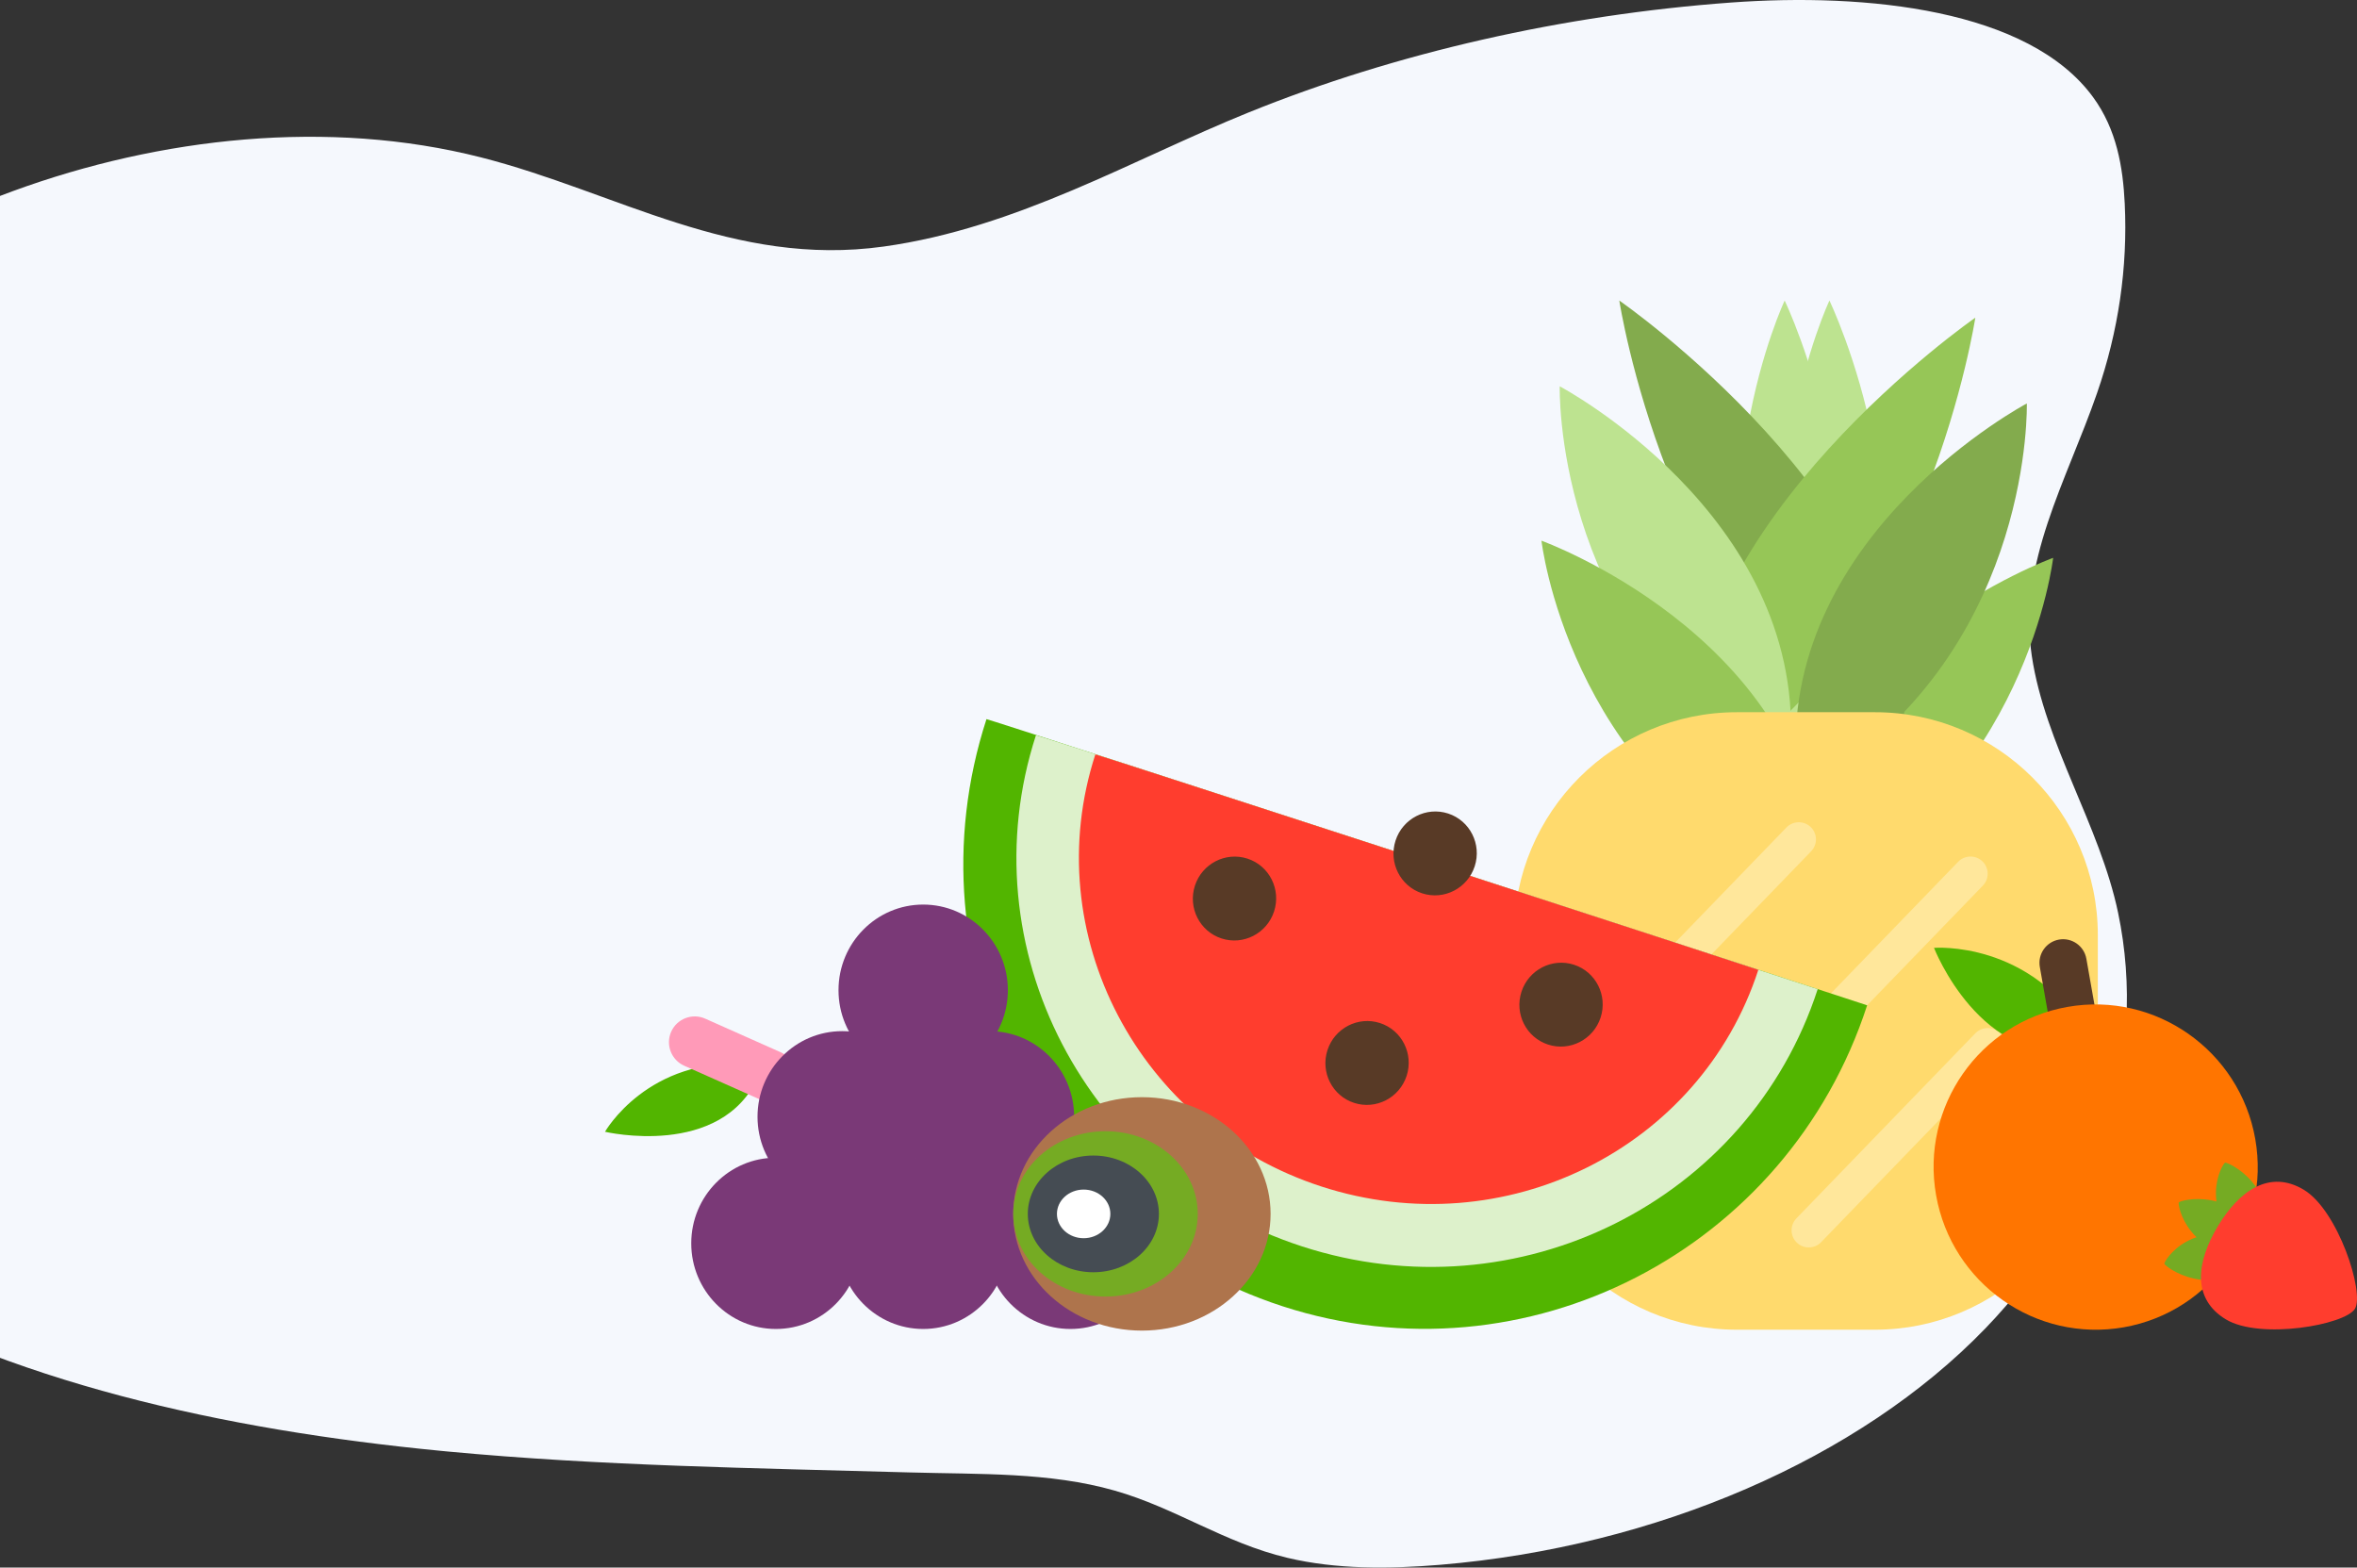 <?xml version="1.0" encoding="UTF-8" standalone="no"?><!DOCTYPE svg PUBLIC "-//W3C//DTD SVG 1.1//EN" "http://www.w3.org/Graphics/SVG/1.1/DTD/svg11.dtd"><svg width="100%" height="100%" viewBox="0 0 600 399" version="1.1" xmlns="http://www.w3.org/2000/svg" xmlns:xlink="http://www.w3.org/1999/xlink" xml:space="preserve" xmlns:serif="http://www.serif.com/" style="fill-rule:evenodd;clip-rule:evenodd;stroke-linejoin:round;stroke-miterlimit:1.414;"><rect x="0" y="0" width="600" height="399" fill="#333333" stroke="none"/><path id="_B2_SPLASH-Copy" d="M231.521,374.793c17.984,0.505 35.614,-0.103 52.219,4.623c15.544,4.427 27.959,13.311 44,17.119c12.45,2.954 25.878,2.852 38.881,1.767c54.996,-4.585 106.77,-27.025 138.738,-60.133c29.277,-30.322 41.502,-69.122 33.832,-105.806c-4.65,-22.249 -18.624,-42.999 -21.975,-65.418c-3.541,-23.7 8.814,-44.362 16.619,-66.901c5.445,-15.715 7.823,-32 7.042,-48.204c-0.452,-9.335 -2.052,-18.905 -8.079,-27.137c-16.375,-22.358 -57.663,-26.577 -92.125,-24.057c-42.656,3.119 -85.214,12.761 -122.742,27.944c-29.632,11.988 -58.98,29.439 -92.987,34.169c-38.346,5.335 -68.006,-13.92 -102.515,-22.701c-77.648,-19.759 -171.395,19.055 -205.624,70.679c-42.258,63.729 -37.448,167.983 41.647,215.279c43.103,25.774 98.645,37.955 153.803,43.286c0.582,0.057 1.163,0.113 1.745,0.168c38.981,3.673 78.297,4.221 117.521,5.323Z" style="fill:#f5f8fd;"/><g><path d="M462.384,182.195l7.468,2.414c24.285,-49.182 -4.15,-108.109 -4.15,-108.109c0,0 -23.917,50.7 -3.317,105.695l-0.001,0Z" style="fill:#bde390;fill-rule:nonzero;"/><path d="M450.989,182.195l7.468,2.414c24.283,-49.182 -4.151,-108.109 -4.151,-108.109c0,0 -23.916,50.7 -3.317,105.695Z" style="fill:#bde390;fill-rule:nonzero;"/><path d="M460.903,227.937c55.042,-26.839 61.748,-85.945 61.748,-85.945c0,0 -65.507,23.662 -70.9,81.866l9.152,4.079Z" style="fill:#96c657;fill-rule:nonzero;"/><path d="M475.061,189.743c-50.767,-34.23 -62.85,-113.243 -62.85,-113.243c0,0 75.251,52.088 72.482,110.475l-9.632,2.768Z" style="fill:#83ab4d;fill-rule:nonzero;"/><path d="M439.988,194.108c50.766,-34.229 62.85,-113.242 62.85,-113.242c0,0 -75.251,52.087 -72.481,110.475l9.631,2.767l0,0Z" style="fill:#96c657;fill-rule:nonzero;"/><path d="M446.215,192.023c-50.766,-34.23 -49.17,-93.693 -49.17,-93.693c0,0 61.572,32.538 58.801,90.926l-9.631,2.767Z" style="fill:#bde390;fill-rule:nonzero;"/><path d="M454.146,223.571c-55.042,-26.839 -61.748,-85.945 -61.748,-85.945c0,0 65.507,23.662 70.9,81.866l-9.152,4.079Z" style="fill:#96c657;fill-rule:nonzero;"/><path d="M466.782,196.388c50.765,-34.228 49.17,-93.691 49.17,-93.691c0,0 -61.573,32.537 -58.802,90.925l9.631,2.767l0.001,-0.001Z" style="fill:#83ab4d;fill-rule:nonzero;"/><path id="a" d="M385.396,238.043c0,-31.325 25.432,-56.757 56.757,-56.757l35.115,0c31.325,0 56.757,25.432 56.757,56.757l0,43.666c0,31.325 -25.432,56.757 -56.757,56.757l-35.115,0c-31.325,0 -56.757,-25.432 -56.757,-56.757l0,-43.666Z" style="fill:#ffda6d;"/><path d="M460.937,210.516l-0.006,-0.006c-1.722,-1.661 -4.506,-1.612 -6.169,0.108l-45.555,47.117c-0.787,0.813 -1.227,1.901 -1.227,3.033c0,1.183 0.482,2.318 1.334,3.14l0.006,0.006c1.722,1.661 4.506,1.612 6.169,-0.108l45.555,-47.116c0.787,-0.813 1.227,-1.902 1.227,-3.033c0,-1.184 -0.482,-2.319 -1.334,-3.141Zm48.086,52.394l-0.006,-0.006c-1.722,-1.662 -4.506,-1.614 -6.17,0.107l-45.555,47.116c-0.786,0.814 -1.226,1.902 -1.226,3.033c0,1.185 0.482,2.319 1.334,3.141l0.006,0.006c1.723,1.661 4.506,1.613 6.17,-0.108l45.555,-47.116c0.786,-0.814 1.226,-1.902 1.226,-3.033c0,-1.184 -0.482,-2.318 -1.334,-3.14Zm-4.371,-43.662l-0.006,-0.006c-1.723,-1.661 -4.507,-1.612 -6.17,0.108l-54.665,56.538c-0.787,0.814 -1.227,1.902 -1.227,3.033c0,1.185 0.482,2.319 1.335,3.141l0.005,0.006c1.723,1.662 4.507,1.613 6.17,-0.108l54.666,-56.538c0.786,-0.813 1.226,-1.901 1.226,-3.033c0,-1.184 -0.482,-2.319 -1.334,-3.141l0,0Zm-69.943,69.858l-0.006,-0.006c-1.722,-1.661 -4.506,-1.613 -6.17,0.108l-15.189,15.709c-0.786,0.813 -1.226,1.902 -1.226,3.033c0,1.184 0.482,2.319 1.334,3.141l0.006,0.005c1.723,1.662 4.506,1.613 6.17,-0.107l15.188,-15.709c0.787,-0.814 1.227,-1.902 1.227,-3.034c0,-1.184 -0.482,-2.318 -1.334,-3.14Z" style="fill:#ffe79b;fill-rule:nonzero;"/><g><path d="M326.484,332.496c61.906,20.114 128.534,-14.184 148.817,-76.608c0.025,-0.077 -224.119,-73.039 -224.183,-72.841c-20.283,62.424 13.46,129.334 75.366,149.449Z" style="fill:#52b500;fill-rule:nonzero;"/><path d="M331.435,317.256c54.951,17.855 113.725,-11.459 131.276,-65.474c0.021,-0.067 -198.939,-64.829 -198.995,-64.657c-17.55,54.014 12.769,112.277 67.719,130.131Z" style="fill:#ddf1cb;fill-rule:nonzero;"/><g><path id="b" d="M336.387,302.016c46.604,15.143 96.396,-9.554 111.215,-55.16c0.018,-0.056 -168.72,-54.98 -168.767,-54.836c-14.818,45.607 10.949,94.854 57.552,109.996Z" style="fill:#ff3d2e;fill-rule:nonzero;"/><path d="M368.63,207.069c5.561,1.807 8.597,7.826 6.775,13.434c-1.822,5.607 -7.816,8.693 -13.377,6.886c-5.561,-1.807 -8.597,-7.826 -6.775,-13.434c1.822,-5.607 7.816,-8.693 13.377,-6.886Z" style="fill:#583a26;"/></g><path d="M351.299,260.408c5.561,1.807 8.597,7.827 6.775,13.434c-1.822,5.608 -7.816,8.693 -13.377,6.886c-5.561,-1.806 -8.597,-7.826 -6.775,-13.434c1.822,-5.607 7.816,-8.693 13.377,-6.886Z" style="fill:#583a26;"/><path d="M400.68,245.564c5.561,1.806 8.596,7.826 6.775,13.434c-1.822,5.607 -7.817,8.693 -13.378,6.886c-5.561,-1.807 -8.596,-7.827 -6.774,-13.434c1.822,-5.608 7.816,-8.693 13.377,-6.886Z" style="fill:#583a26;"/><path d="M317.556,218.555c5.561,1.807 8.597,7.827 6.775,13.434c-1.822,5.608 -7.816,8.693 -13.377,6.886c-5.561,-1.807 -8.597,-7.826 -6.775,-13.434c1.822,-5.607 7.816,-8.693 13.377,-6.886Z" style="fill:#583a26;"/></g><g><path d="M531.179,263.384c-14.21,-24.126 -38.857,-22.116 -38.857,-22.116c0,0 11.851,30.555 37.432,26.045c3.549,4.584 8.757,-4.187 1.425,-3.929Z" style="fill:#52b500;fill-rule:nonzero;"/><path d="M519.259,246.13c-0.577,-3.269 1.61,-6.392 4.88,-6.969c3.269,-0.576 6.392,1.61 6.969,4.88l3.302,18.73c0.577,3.269 -1.61,6.392 -4.88,6.969c-3.269,0.576 -6.392,-1.61 -6.969,-4.88l-3.302,-18.73Z" style="fill:#583a26;"/><path d="M526.288,256.299c-22.421,3.953 -37.403,25.431 -33.435,47.934c3.968,22.502 25.392,37.561 47.813,33.608c22.42,-3.954 37.402,-25.432 33.434,-47.934c-3.968,-22.503 -25.392,-37.562 -47.812,-33.608Z" style="fill:#ff7500;"/></g><g><g><path d="M190.758,270.84c-25.861,-1.943 -36.747,17.243 -36.747,17.243c0,0 29.65,6.988 39.072,-14.173c5.342,-0.256 1.178,-8.603 -2.324,-3.07l-0.001,0Z" style="fill:#52b500;fill-rule:nonzero;"/><path d="M174.183,271.274c-3.308,-1.472 -4.798,-5.353 -3.325,-8.661c1.472,-3.308 5.353,-4.797 8.661,-3.325l19.178,8.539c3.308,1.473 4.798,5.354 3.325,8.661c-1.472,3.308 -5.353,4.798 -8.661,3.325l-19.178,-8.539Z" style="fill:#ff9ab8;"/></g><ellipse cx="235.007" cy="252.045" rx="21.555" ry="21.795" style="fill:#7a3977;"/><ellipse cx="214.389" cy="284.264" rx="21.555" ry="21.795" style="fill:#7a3977;"/><ellipse cx="251.876" cy="284.264" rx="21.555" ry="21.795" style="fill:#7a3977;"/><ellipse cx="197.52" cy="316.482" rx="21.555" ry="21.795" style="fill:#7a3977;"/><ellipse cx="235.007" cy="316.482" rx="21.555" ry="21.795" style="fill:#7a3977;"/><ellipse cx="272.494" cy="316.482" rx="21.555" ry="21.795" style="fill:#7a3977;"/></g><g><ellipse cx="290.687" cy="308.985" rx="32.758" ry="29.708" style="fill:#ae744c;"/><ellipse cx="281.416" cy="308.985" rx="23.486" ry="21.043" style="fill:#75ab23;"/><ellipse cx="278.326" cy="308.985" rx="16.687" ry="14.854" style="fill:#454c53;"/><ellipse cx="275.854" cy="308.985" rx="6.799" ry="6.189" style="fill:#fff;"/></g><g><g><path d="M577.253,316.815c-8.221,-15.1 -22.24,-11.37 -22.626,-10.745c-0.322,0.523 1.976,14.301 20.361,14.419l2.265,-3.674Z" style="fill:#75ab23;fill-rule:nonzero;"/><path d="M577.144,318.32c3.409,-16.503 -10.019,-22.594 -10.728,-22.371c-0.595,0.188 -7.786,11.948 6.554,23.683l4.174,-1.312Z" style="fill:#75ab23;fill-rule:nonzero;"/><path d="M575.752,320.636c-12.969,10.757 -24.652,1.761 -24.789,1.029c-0.114,-0.612 6.894,-12.483 23.988,-5.331l0.801,4.302Z" style="fill:#75ab23;fill-rule:nonzero;"/></g><path d="M599.485,333.124c-2.478,4.123 -24.149,7.947 -32.842,2.723c-8.693,-5.224 -7.554,-14.593 -2.079,-23.706c5.475,-9.112 13.214,-14.517 21.907,-9.294c8.694,5.224 15.491,26.154 13.014,30.277Z" style="fill:#ff3d2e;fill-rule:nonzero;"/></g></g></svg>